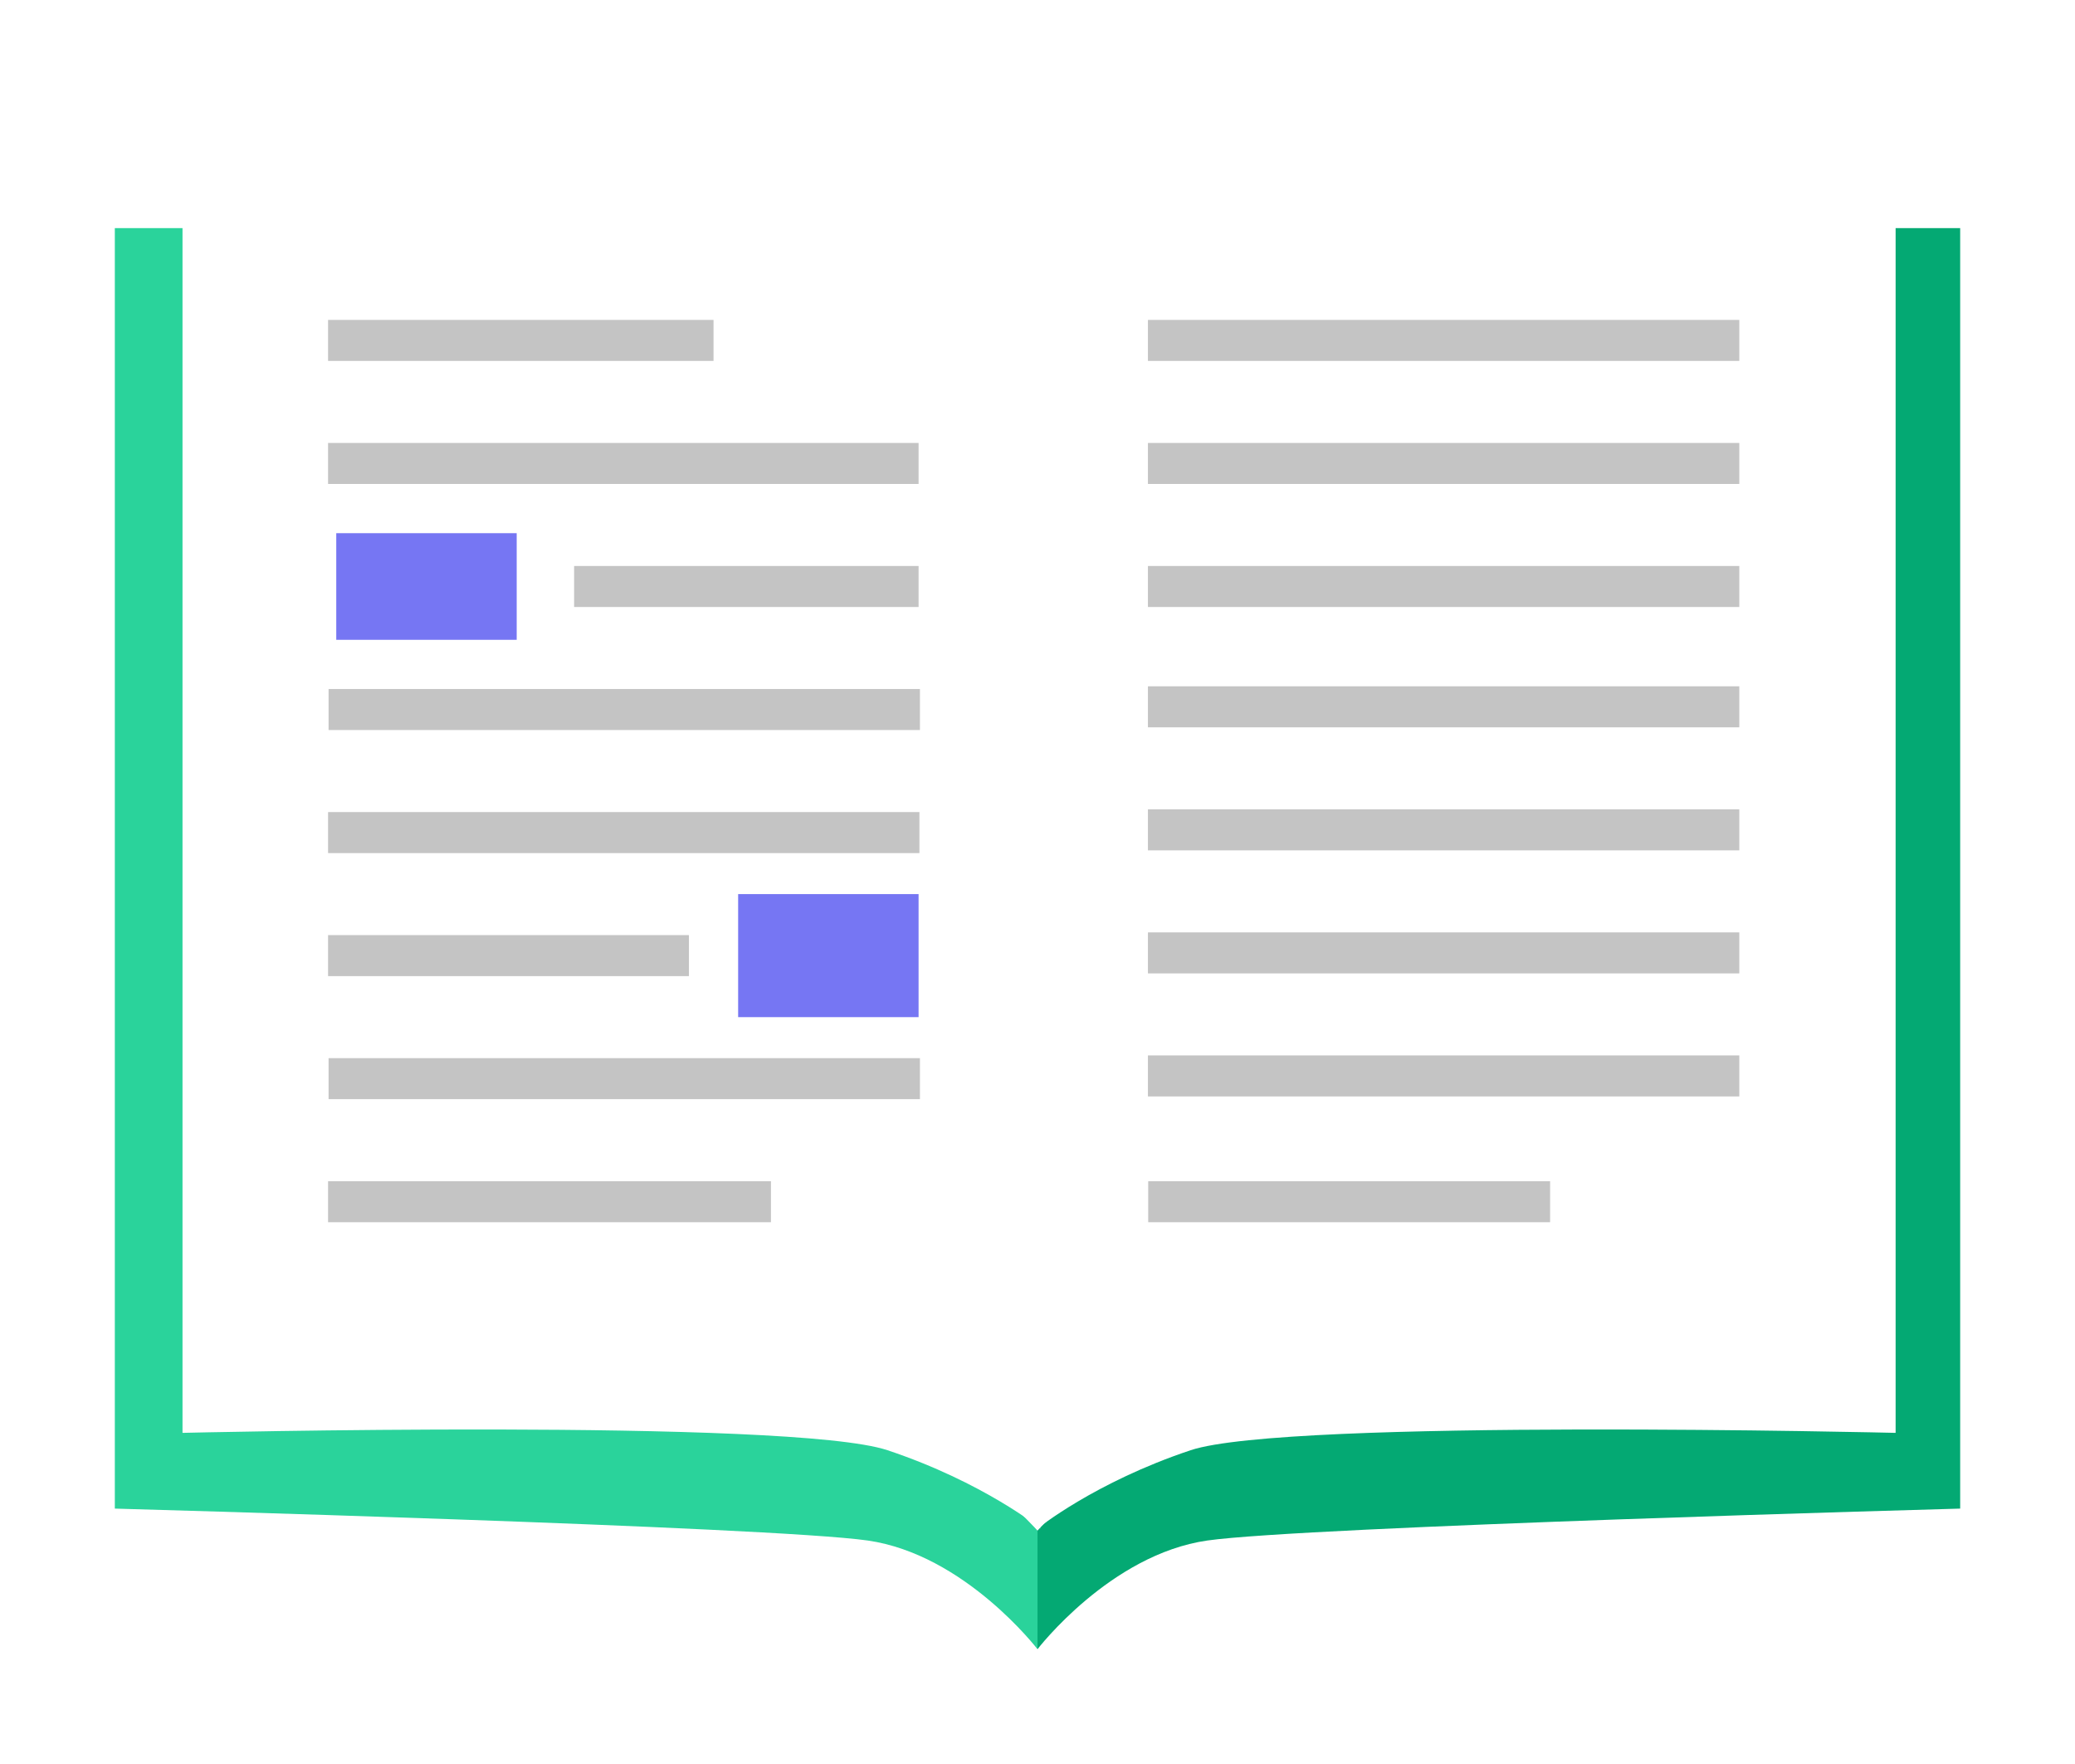 <svg width="253" height="215" viewBox="0 0 253 215" fill="none" xmlns="http://www.w3.org/2000/svg">
<g filter="url(#filter0_d)">
<path d="M239 24.336H145.938C135.203 24.336 126.5 33.039 126.5 43.774V180.439V197.581C126.5 197.581 135.359 186.021 147.209 184.329C159.059 182.638 239 180.439 239 180.439V24.336Z" fill="#04A973"/>
</g>
<g filter="url(#filter1_d)">
<path d="M14 24.336H107.062C117.797 24.336 126.5 33.039 126.5 43.774V180.439V197.581C126.5 197.581 117.641 186.021 105.791 184.329C93.941 182.638 14 180.439 14 180.439V24.336Z" fill="#2AD39B"/>
</g>
<g filter="url(#filter2_d)">
<path d="M22.253 15.212H100.493C111.228 15.212 119.931 23.915 119.931 34.651V171.206L126.881 182.876C126.881 182.876 119.931 177.23 108.203 173.32C96.475 169.411 22.253 171.206 22.253 171.206V15.212Z" fill="white"/>
</g>
<g filter="url(#filter3_d)">
<path d="M28.822 10H107.062C117.797 10 126.5 18.703 126.5 29.438V165.994V183.124C126.5 183.124 118.482 174.133 108.519 169.881C98.557 165.629 28.822 165.994 28.822 165.994V10Z" fill="white"/>
</g>
<g filter="url(#filter4_d)">
<path d="M231.128 15.212H152.888C142.153 15.212 133.45 23.915 133.45 34.651V171.206L126.5 182.876C126.5 182.876 133.45 177.23 145.178 173.32C156.905 169.411 231.128 171.206 231.128 171.206V15.212Z" fill="white"/>
</g>
<g filter="url(#filter5_d)">
<path d="M224.178 10H145.938C135.203 10 126.5 18.703 126.5 29.438V165.994V183.124C126.5 183.124 134.518 174.133 144.481 169.881C154.443 165.629 224.178 165.994 224.178 165.994V10Z" fill="white"/>
</g>
<rect x="139.965" y="39" width="72.104" height="5" fill="#C4C4C4"/>
<rect x="139.965" y="98.668" width="72.104" height="5" fill="#C4C4C4"/>
<rect x="40" y="54" width="72" height="5" fill="#C4C4C4"/>
<rect x="40" y="39" width="47" height="5" fill="#C4C4C4"/>
<rect x="139.965" y="54" width="72.104" height="5" fill="#C4C4C4"/>
<rect x="139.965" y="113.668" width="72.104" height="5" fill="#C4C4C4"/>
<rect x="139.965" y="69" width="72.104" height="5" fill="#C4C4C4"/>
<rect x="139.965" y="128.668" width="72.104" height="5" fill="#C4C4C4"/>
<rect x="139.965" y="83.668" width="72.104" height="5" fill="#C4C4C4"/>
<rect x="140" y="144" width="49" height="5" fill="#C4C4C4"/>
<rect x="40" y="114" width="44" height="5" fill="#C4C4C4"/>
<rect x="40.062" y="84" width="72.104" height="5" fill="#C4C4C4"/>
<rect x="70" y="69" width="42" height="5" fill="#C4C4C4"/>
<rect x="40" y="99" width="72.104" height="5" fill="#C4C4C4"/>
<rect x="40.062" y="129" width="72.104" height="5" fill="#C4C4C4"/>
<rect x="40" y="144" width="54" height="5" fill="#C4C4C4"/>
<rect x="41" y="65" width="22" height="13" fill="#7676F3"/>
<rect x="90" y="109" width="22" height="15" fill="#7676F3"/>
<defs>
<filter id="filter0_d" x="113.469" y="14.78" width="138.562" height="199.307" filterUnits="userSpaceOnUse" color-interpolation-filters="sRGB">
<feFlood flood-opacity="0" result="BackgroundImageFix"/>
<feColorMatrix in="SourceAlpha" type="matrix" values="0 0 0 0 0 0 0 0 0 0 0 0 0 0 0 0 0 0 127 0"/>
<feOffset dy="3.475"/>
<feGaussianBlur stdDeviation="6.515"/>
<feColorMatrix type="matrix" values="0 0 0 0 0.502 0 0 0 0 0.502 0 0 0 0 0.502 0 0 0 0.25 0"/>
<feBlend mode="normal" in2="BackgroundImageFix" result="effect1_dropShadow"/>
<feBlend mode="normal" in="SourceGraphic" in2="effect1_dropShadow" result="shape"/>
</filter>
<filter id="filter1_d" x="0.969" y="14.78" width="138.562" height="199.307" filterUnits="userSpaceOnUse" color-interpolation-filters="sRGB">
<feFlood flood-opacity="0" result="BackgroundImageFix"/>
<feColorMatrix in="SourceAlpha" type="matrix" values="0 0 0 0 0 0 0 0 0 0 0 0 0 0 0 0 0 0 127 0"/>
<feOffset dy="3.475"/>
<feGaussianBlur stdDeviation="6.515"/>
<feColorMatrix type="matrix" values="0 0 0 0 0.502 0 0 0 0 0.502 0 0 0 0 0.502 0 0 0 0.25 0"/>
<feBlend mode="normal" in2="BackgroundImageFix" result="effect1_dropShadow"/>
<feBlend mode="normal" in="SourceGraphic" in2="effect1_dropShadow" result="shape"/>
</filter>
<filter id="filter2_d" x="9.222" y="5.656" width="130.69" height="193.726" filterUnits="userSpaceOnUse" color-interpolation-filters="sRGB">
<feFlood flood-opacity="0" result="BackgroundImageFix"/>
<feColorMatrix in="SourceAlpha" type="matrix" values="0 0 0 0 0 0 0 0 0 0 0 0 0 0 0 0 0 0 127 0"/>
<feOffset dy="3.475"/>
<feGaussianBlur stdDeviation="6.515"/>
<feColorMatrix type="matrix" values="0 0 0 0 0.502 0 0 0 0 0.502 0 0 0 0 0.502 0 0 0 0.25 0"/>
<feBlend mode="normal" in2="BackgroundImageFix" result="effect1_dropShadow"/>
<feBlend mode="normal" in="SourceGraphic" in2="effect1_dropShadow" result="shape"/>
</filter>
<filter id="filter3_d" x="15.791" y="0.444" width="123.74" height="199.185" filterUnits="userSpaceOnUse" color-interpolation-filters="sRGB">
<feFlood flood-opacity="0" result="BackgroundImageFix"/>
<feColorMatrix in="SourceAlpha" type="matrix" values="0 0 0 0 0 0 0 0 0 0 0 0 0 0 0 0 0 0 127 0"/>
<feOffset dy="3.475"/>
<feGaussianBlur stdDeviation="6.515"/>
<feColorMatrix type="matrix" values="0 0 0 0 0.502 0 0 0 0 0.502 0 0 0 0 0.502 0 0 0 0.25 0"/>
<feBlend mode="normal" in2="BackgroundImageFix" result="effect1_dropShadow"/>
<feBlend mode="normal" in="SourceGraphic" in2="effect1_dropShadow" result="shape"/>
</filter>
<filter id="filter4_d" x="113.469" y="5.656" width="130.69" height="193.726" filterUnits="userSpaceOnUse" color-interpolation-filters="sRGB">
<feFlood flood-opacity="0" result="BackgroundImageFix"/>
<feColorMatrix in="SourceAlpha" type="matrix" values="0 0 0 0 0 0 0 0 0 0 0 0 0 0 0 0 0 0 127 0"/>
<feOffset dy="3.475"/>
<feGaussianBlur stdDeviation="6.515"/>
<feColorMatrix type="matrix" values="0 0 0 0 0.502 0 0 0 0 0.502 0 0 0 0 0.502 0 0 0 0.25 0"/>
<feBlend mode="normal" in2="BackgroundImageFix" result="effect1_dropShadow"/>
<feBlend mode="normal" in="SourceGraphic" in2="effect1_dropShadow" result="shape"/>
</filter>
<filter id="filter5_d" x="113.469" y="0.444" width="123.74" height="199.185" filterUnits="userSpaceOnUse" color-interpolation-filters="sRGB">
<feFlood flood-opacity="0" result="BackgroundImageFix"/>
<feColorMatrix in="SourceAlpha" type="matrix" values="0 0 0 0 0 0 0 0 0 0 0 0 0 0 0 0 0 0 127 0"/>
<feOffset dy="3.475"/>
<feGaussianBlur stdDeviation="6.515"/>
<feColorMatrix type="matrix" values="0 0 0 0 0.502 0 0 0 0 0.502 0 0 0 0 0.502 0 0 0 0.25 0"/>
<feBlend mode="normal" in2="BackgroundImageFix" result="effect1_dropShadow"/>
<feBlend mode="normal" in="SourceGraphic" in2="effect1_dropShadow" result="shape"/>
</filter>
</defs>
</svg>
